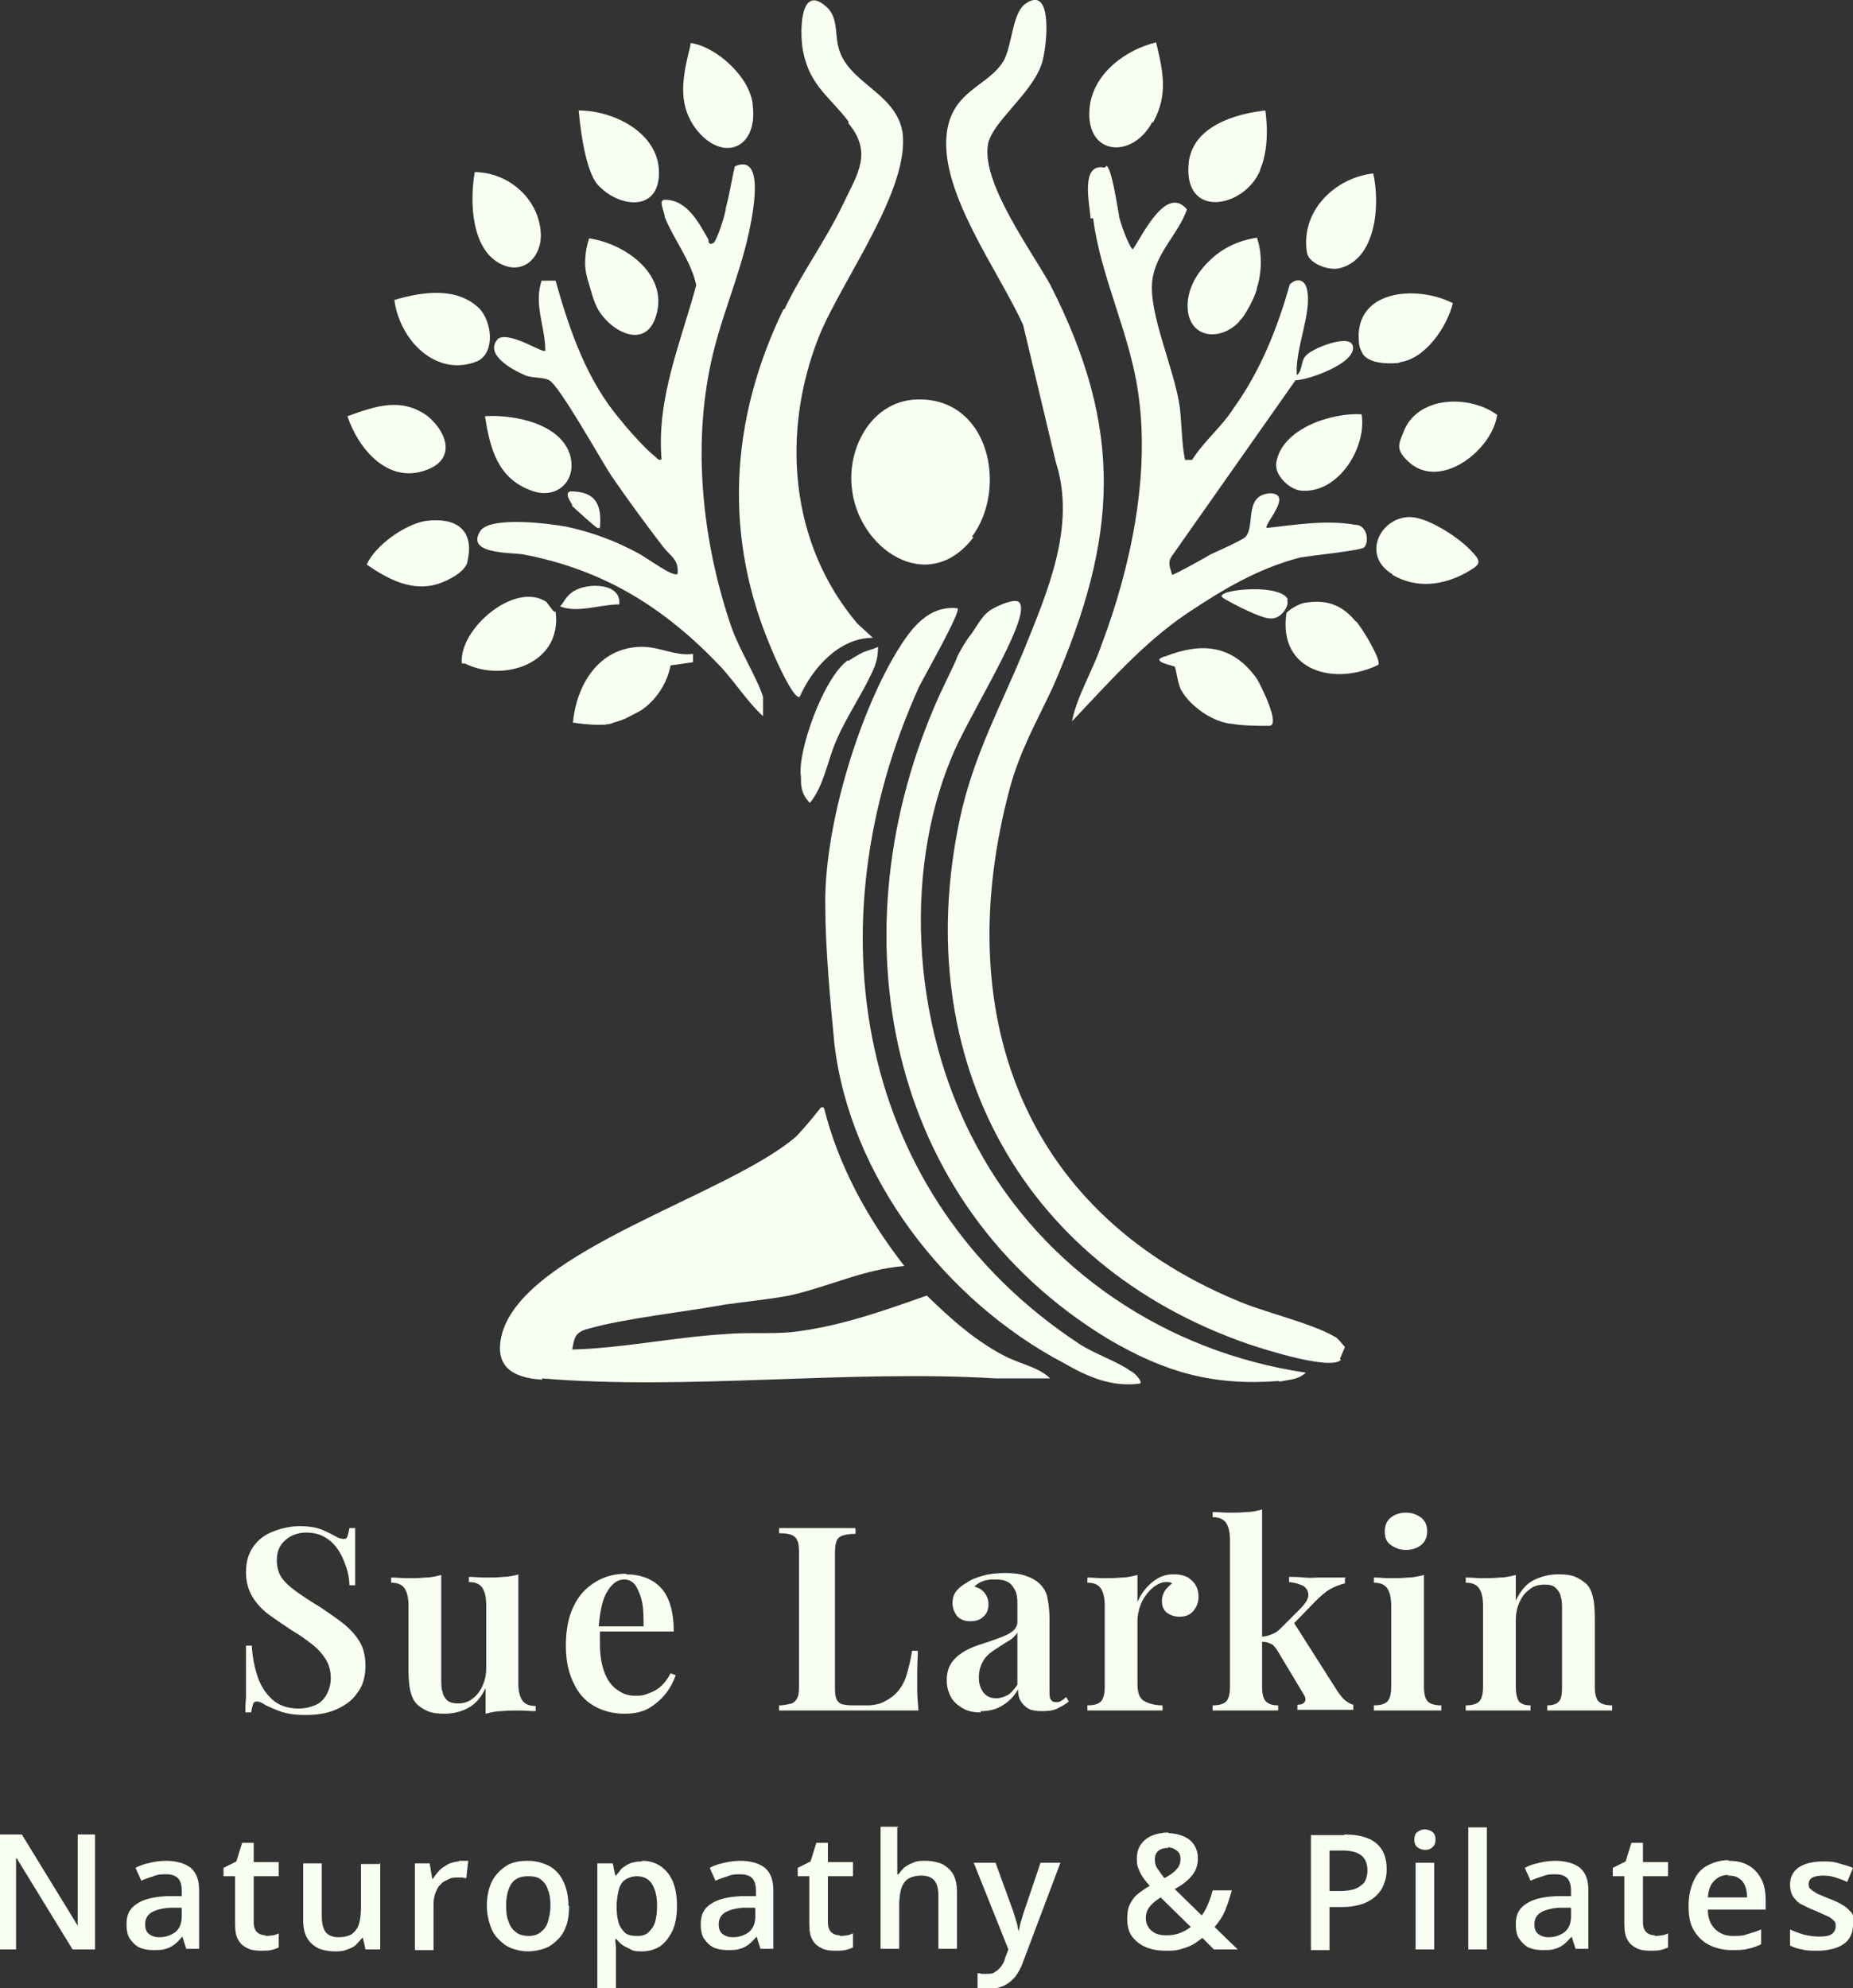<?xml version="1.0" encoding="UTF-8"?>
<svg id="Layer_2" data-name="Layer 2" xmlns="http://www.w3.org/2000/svg" viewBox="0 0 28.85 30.95">
  <rect x="0" y="0" width="28.85" height="30.95" fill="#333333" stroke="none"/>
  <defs>
    <style>
      .cls-1 {
        fill: #f8fff2;
      }
    </style>
  </defs>
  <g id="Layer_2-2" data-name="Layer 2">
    <g>
      <path class="cls-1" d="M8.9,7.87s.41.38.41.35h.03c.03-.35-.05-.57-.46-.57-.11.03.03.19.03.22Z"/>
      <path class="cls-1" d="M14.26,6.22c-.68.03-1.06.73-1,1.35.08.97,1.19,1.73,1.9.79h-.03c.57-.76.27-2.19-.87-2.14Z"/>
      <path class="cls-1" d="M13.2,10.28c-.38.27-.79,1.43-.73,1.81,0,.14,0,.27.14.41.22-.27.27-.65.41-.97.16-.38.46-.81.6-1.16h0c.05-.14.05-.24.05-.3-.05.03-.14.05-.22.08,0,0-.11.05-.24.14Z"/>
      <path class="cls-1" d="M8.44,4.35c-.14.38.05.73.05,1.11-.03.05-.54-.3-.73-.19-.24.24.22.49.41.57.11.05.3.03.38.08.16.08.81,1.25.97,1.49.24.35.54.76.81,1.11.11.14.24.19.22.41-.05.08-.51-.27-.62-.32-.35-.19-.7-.32-1.11-.41-.27-.05-1.14-.16-1.33.05-.27.38.46.35.65.38,1.27.24,2.22.84,3.09,1.76.22.24.41.54.65.76v-.3c-.08-.27-.38-.76-.49-1.08-.43-1.25-.6-2.68-.35-3.98.14-.76.46-1.43.62-2.17.05-.24.27-1.25-.22-1.03-.05.22-.08.43-.14.65,0,.08-.14.51-.19.54-.08.05-.08-.03-.08-.05-.14-.24-.32-.62-.68-.62-.11,0,0,.19,0,.27.14.35.41.68.49,1.06-.24.89-.62,1.76-.54,2.71-.05.03-.08-.03-.11-.05-.11-.08-.43-.43-.51-.54-.54-.62-.81-1.41-1.03-2.19h-.22Z"/>
      <path class="cls-1" d="M9.64,9.42c.05-.35-.49-.35-.7-.22-.14.08-.16.19-.22.24.27.11.62-.03.92-.03Z"/>
      <path class="cls-1" d="M12.2,4.81c-.84,1.73-.95,3.57-.16,5.36.03.08.32.73.41.68.19-.43.6-.92,1.14-.92l-.24-.22c-1.06-1.25-1.19-2.98-.6-4.47.35-.87,1.43-2.3,1.3-3.19-.11-.62-.87-.76-1-1.33-.05-.19,0-.46-.19-.62-.43-.38-.41.49-.35.73.11.51.41.68.7,1.06v.03c.38.46.14.79-.08,1.25-.27.57-.65,1.08-.92,1.65Z"/>
      <path class="cls-1" d="M20.05,9.33c-.11-.24-1.03-.16-1.03-.05,0,.03.11.08.32.19.3.14.43.19.54.14s.19-.19.16-.27Z"/>
      <path class="cls-1" d="M17.75,21.54c.05-.03-.11-.19-.14-.19-.22-.16-.57-.27-.81-.43-3.49-2.3-4.17-6.52-2.49-10.23.08-.16.65-1.16.6-1.22-.46-.05-.73.32-.95.68-.62,1.03-1.14,2.79-1.11,3.98,0,.62.08,1.49.14,2.11.24,2.08,1.73,4.01,3.57,4.98.38.22.76.38,1.19.32Z"/>
      <path class="cls-1" d="M20.86,21.16s.08-.19.08-.19c-.05-.05-.11-.14-.16-.16-.38-.22-1.11-.38-1.54-.57-3.36-1.41-4.44-4.52-3.52-7.96.16-.6.43-1.06.68-1.6,1-2.3,1.11-3.98-.05-6.25-.3-.54-1.06-1.57-.97-2.17.05-.35.68-.79.84-1.27.08-.24.19-1.27-.27-.92-.19.16-.19.62-.32.87-.24.41-.81.46-.89,1.14-.11.92.81,2.14,1.19,2.98l.51,2.14c.32,1-.14,2.03-.51,2.95-.35.84-.73,1.54-.95,2.44-.87,3.74.84,7.09,4.47,8.34.24.08,1.27.41,1.43.24Z"/>
      <path class="cls-1" d="M8.44,21.46c2.27.19,4.76-.14,7.07,0h.03c.36,0,.54,0,.81,0-.16-.16-.43-.22-.65-.32-.49-.24-.89-.6-1.27-.97-.68.24-1.38.49-2.11.57-.32.03-.7,0-1.03.03-.81.05-1.6.22-2.38.24.03-.19.05-.27.24-.32.54-.16,1.54-.27,2.14-.38.35-.05.68-.08,1-.14.62-.14,1.16-.41,1.79-.46-.57-.73-1.03-1.57-1.25-2.46-.05-.03-.05,0-.08.03-.11.14-.22.27-.35.41-1.06.92-4.2,1.76-4.58,3.06-.14.51.14.7.62.73Z"/>
      <path class="cls-1" d="M19.92,21.51c.14-.03.3-.03.41-.14-2.17-.32-4.09-1.6-5.12-3.52-1.06-1.95-1.14-4.44-.32-6.23.38-.79,1.19-2.08.97-2.25-.08-.05-.3.05-.41.11-.14.08-.19.19-.32.38-.11.14-.16.24-.22.35-.05.14-.14.3-.3.65-1.62,3.63-.84,7.88,2.65,9.99.87.51,1.62.73,2.65.65Z"/>
      <path class="cls-1" d="M17.02,3.4c.11.89.57,1.79.7,2.71.19,1.27-.11,2.71-.57,3.93-.14.41-.38.79-.46,1.19.57-.6,1.11-1.22,1.79-1.68.57-.38,1.11-.7,1.76-.87.16-.03.97-.11,1-.16.08-.08.05-.35-.14-.35-.46-.08-.92,0-1.38.05-.05-.05.43-.54.05-.54-.41.03-.22.51-.38.68-.05.05-.43.22-.54.27-.08.05-.57.32-.6.32-.03-.11-.08-.19,0-.3l1.92-2.73c.19,0,.97-.27.89-.54-.05-.19-.65.05-.73.16-.08.08-.05.24-.14.3-.03-.41.24-.97.16-1.33-.03-.16-.16-.19-.27-.08-.19.68-.46,1.35-.87,1.92-.19.3-.46.51-.65.81h-.11c-.05-.24-.05-.54-.08-.81-.08-.6-.49-1.46-.43-1.98.05-.43.41-.73.54-1.11-.32-.38-.68.38-.84.62-.05,0-.22-.46-.22-.54-.03-.16-.11-.7-.19-.76l-.03.03c-.38-.08-.24.54-.22.79Z"/>
    </g>
    <g>
      <path class="cls-1" d="M7.55,6.48c.08.49.19.97.73,1.16h0c.38.14.7-.14.6-.54-.14-.51-.89-.65-1.33-.62Z"/>
      <path class="cls-1" d="M8.93,11.25c.09.01.19.03.31.03.12,0,.22.01.31-.03.08-.02.17-.05.26-.1.08-.04.15-.08.17-.09.24-.16.41-.43.46-.7l.35-.05v-.13c-.26.04-.52-.11-.79-.11-.68,0-1.03.6-1.08,1.19Z"/>
      <path class="cls-1" d="M6.63,7.32c.46-.16.35-.57.03-.84h0c-.41-.3-.81-.16-1.25,0,.16.49.62,1.06,1.22.84Z"/>
      <path class="cls-1" d="M6.14,4.67c.08.62.65,1.22,1.3.95.27-.14.22-.6.03-.81-.35-.35-.89-.27-1.33-.14Z"/>
      <path class="cls-1" d="M7.39,2.69c-.08.46-.05,1.22.43,1.43.35.16.62-.14.6-.49-.03-.54-.51-.95-1.03-.95Z"/>
      <path class="cls-1" d="M9.17,3.72c-.03.09-.06.22-.06.38,0,.03,0,.14.06.32.07.25.11.38.22.51.22.27.65.46.81.03.24-.65-.43-1.16-1.03-1.25Z"/>
      <path class="cls-1" d="M7.28,8.73c.11-.49-.19-.68-.65-.62-.32.05-.79.38-.92.68.32.22.7.43,1.11.3h0c.16-.05.43-.19.46-.35Z"/>
      <path class="cls-1" d="M9.01,1.72s0,0,0,0,0,0,0,0c.01.11.08.92.3,1.16.32.35.95.43.95-.19s-.7-.97-1.25-.97Z"/>
      <path class="cls-1" d="M8.52,9.38c-.49-.35-1.38.41-1.33.95h.05c.6.3,1.52,0,1.41-.81-.03.03-.08-.08-.14-.14Z"/>
      <path class="cls-1" d="M11.72,1.64c-.03-.43-.57-.92-.97-.97v.03c-.11.46-.22.89.08,1.3.41.54.97.32.89-.35Z"/>
      <path class="cls-1" d="M21.11,9.68c-.19-.24-.43-.35-.76-.3-.08,0-.24.08-.32.16-.14.92.76,1.14,1.43.81.05-.08-.27-.6-.35-.68Z"/>
      <path class="cls-1" d="M18.13,10.22c-.24.08.14.14.16.16s.05.3.11.38c.14.24.49.49.79.51.16.03.41.03.57.03h0c.19,0-.14-.65-.19-.73-.38-.54-.87-.57-1.43-.35Z"/>
      <path class="cls-1" d="M19.87,7.21c-.03.19.22.43.41.43.57.03,1-.68.92-1.19-.46-.03-1.25.22-1.33.76Z"/>
      <path class="cls-1" d="M21.79,5.64c.4-.05.74-.55.83-.92-.57-.29-1.56-.21-1.46.63,0,.05.05.16.08.19.11.11.33.13.54.11Z"/>
      <path class="cls-1" d="M21.68,8.95c.38.22.79.16,1.14-.03h0c.24-.14.27-.16.05-.38-.19-.19-.65-.49-.92-.49-.46,0-.76.6-.27.89Z"/>
      <path class="cls-1" d="M23.31,6.46c-.43-.32-1.25-.3-1.46.27-.08.19-.11.27.05.43h0c.49.51,1.33-.14,1.41-.7Z"/>
      <path class="cls-1" d="M20.35,3.94c.03.16.32.27.49.24.59-.13.65-1,.54-1.48-.61.07-1.14.6-1.03,1.24Z"/>
      <path class="cls-1" d="M19.3,4.99c.08-.05.27-.43.27-.51.03-.09.06-.23.06-.4,0-.16-.03-.29-.06-.38-.14.02-.47.09-.74.36-.2.19-.34.44-.34.7,0,.51.51.57.81.24Z"/>
      <path class="cls-1" d="M19.62,2.64c.17-.39.08-.92.08-.92h0c-.46.05-1.11.24-1.19.79h0c-.11.92.87.73,1.11.14Z"/>
      <path class="cls-1" d="M17.95,1.91c.24-.43.16-.79.05-1.25-.46.11-.95.46-1.03.97h0c-.11.79.65.87.97.27Z"/>
      <path class="cls-1" d="M8.93,11.25c.09.01.19.02.31.03.11,0,.22.01.31-.03"/>
    </g>
    <g>
      <path class="cls-1" d="M1.49,30.35h-.36l-.87-1.42h-.01s0,.1,0,.15c0,.05,0,.11,0,.17,0,.06,0,.11,0,.17v.93h-.27v-1.79h.36l.87,1.42h0s0-.09,0-.14c0-.05,0-.11,0-.17,0-.06,0-.11,0-.17v-.94h.27v1.79Z"/>
      <path class="cls-1" d="M2.58,28.97c.17,0,.3.04.39.11.09.08.13.19.13.35v.91h-.2l-.06-.19h0s-.08.09-.12.12c-.04.03-.09.06-.14.07-.05.02-.12.02-.19.02-.08,0-.15-.01-.22-.04-.06-.03-.11-.08-.15-.14s-.05-.14-.05-.23c0-.14.05-.24.16-.31.1-.07.26-.11.47-.12h.23v-.08c0-.09-.02-.16-.06-.2-.04-.04-.1-.06-.18-.06-.07,0-.13,0-.2.03-.06.02-.13.04-.19.07l-.09-.2c.07-.04.14-.06.23-.08.08-.02.17-.03.26-.03ZM2.82,29.7h-.17c-.14.01-.24.04-.3.08-.06.04-.09.1-.09.18,0,.07.02.12.06.15.04.03.09.05.16.05.1,0,.18-.03.25-.08.07-.06.1-.14.1-.25v-.12Z"/>
      <path class="cls-1" d="M4.13,30.14s.07,0,.11-.01c.04,0,.07-.02.1-.03v.22s-.07.03-.12.04-.1.01-.16.01c-.08,0-.15-.01-.21-.04-.06-.03-.11-.07-.14-.13-.04-.06-.05-.15-.05-.26v-.73h-.18v-.13l.2-.1.09-.29h.18v.3h.39v.22h-.39v.72c0,.07.02.12.05.15s.08.05.14.05Z"/>
      <path class="cls-1" d="M5.92,29v1.35h-.23l-.04-.18h-.01s-.07.08-.11.12c-.04.03-.09.05-.15.07-.05.02-.11.02-.17.02-.1,0-.19-.02-.26-.05-.07-.04-.13-.09-.17-.16-.04-.07-.06-.17-.06-.28v-.88h.29v.83c0,.1.02.18.06.24.04.05.11.08.2.08s.16-.02.21-.05c.05-.04.09-.09.11-.16.02-.07.03-.16.03-.26v-.67h.29Z"/>
      <path class="cls-1" d="M7.14,28.97s.05,0,.08,0c.03,0,.05,0,.07,0l-.03.27s-.04,0-.06-.01c-.03,0-.05,0-.07,0-.05,0-.1,0-.15.03-.05.02-.09.04-.12.08-.04.03-.06.08-.08.13-.02.05-.03.11-.03.18v.71h-.29v-1.35h.23l.04.24h.01s.06-.09.1-.13.09-.07.14-.1c.05-.02.11-.04.17-.04Z"/>
      <path class="cls-1" d="M8.86,29.67c0,.11-.01.21-.04.3s-.07.16-.13.22c-.06.06-.12.11-.2.14-.08.03-.17.05-.27.05s-.18-.02-.26-.05c-.08-.03-.14-.08-.2-.14-.06-.06-.1-.13-.13-.22-.03-.09-.05-.19-.05-.3,0-.15.03-.28.08-.38s.13-.18.22-.24.21-.08.34-.08c.12,0,.23.03.33.08.09.05.17.13.22.24.05.1.08.23.08.38ZM7.88,29.67c0,.1.01.18.04.25.02.07.06.12.11.16.05.04.12.06.2.06s.14-.02.19-.06c.05-.04.09-.09.11-.16.02-.07.04-.15.04-.25s-.01-.18-.04-.25c-.02-.07-.06-.12-.11-.16-.05-.04-.12-.05-.2-.05-.12,0-.21.04-.26.12s-.08.19-.08.34Z"/>
      <path class="cls-1" d="M10,28.97c.16,0,.29.06.39.18.1.12.15.29.15.52,0,.15-.02.28-.07.39-.05.1-.11.18-.19.24-.08.05-.18.08-.28.08-.07,0-.13,0-.18-.03s-.09-.04-.13-.07c-.04-.03-.07-.06-.09-.09h-.02s0,.07.01.11c0,.04,0,.08,0,.11v.55h-.29v-1.95h.24l.04.19h.01s.06-.07.09-.11c.04-.03.08-.06.13-.08.05-.02.11-.03.18-.03ZM9.93,29.21c-.08,0-.14.02-.19.05s-.08.08-.1.14-.03.14-.04.24v.04c0,.1.01.18.03.25.02.07.06.12.1.16.05.04.11.05.2.05.07,0,.13-.02.17-.06s.08-.09.1-.16c.02-.07.03-.15.03-.25,0-.15-.03-.26-.08-.34-.05-.08-.13-.12-.24-.12Z"/>
      <path class="cls-1" d="M11.52,28.97c.17,0,.3.04.39.11.09.08.13.19.13.35v.91h-.2l-.06-.19h0s-.08.09-.12.12c-.04.03-.09.06-.14.07-.05.02-.12.02-.19.02-.08,0-.15-.01-.22-.04-.06-.03-.11-.08-.15-.14s-.05-.14-.05-.23c0-.14.05-.24.16-.31.1-.07.26-.11.47-.12h.23v-.08c0-.09-.02-.16-.06-.2-.04-.04-.1-.06-.18-.06-.07,0-.13,0-.2.03-.06.02-.13.04-.19.07l-.09-.2c.07-.04.14-.06.23-.08.08-.02.17-.03.26-.03ZM11.75,29.7h-.17c-.14.01-.24.04-.3.08-.06.04-.09.1-.09.18,0,.07.02.12.06.15.04.03.09.05.16.05.1,0,.18-.03.25-.08.07-.06.1-.14.1-.25v-.12Z"/>
      <path class="cls-1" d="M13.07,30.14s.07,0,.11-.01c.04,0,.07-.02.1-.03v.22s-.07.03-.12.04-.1.01-.16.01c-.08,0-.15-.01-.21-.04-.06-.03-.11-.07-.14-.13-.04-.06-.05-.15-.05-.26v-.73h-.18v-.13l.2-.1.09-.29h.18v.3h.39v.22h-.39v.72c0,.07.02.12.05.15s.08.05.14.05Z"/>
      <path class="cls-1" d="M13.97,28.45v.48s0,.1,0,.14c0,.05,0,.08,0,.11h.02s.06-.09.11-.12c.04-.03.09-.05.14-.07s.11-.02.17-.02c.1,0,.19.02.26.05.07.04.13.09.17.16.04.07.06.17.06.28v.88h-.29v-.83c0-.1-.02-.18-.06-.23-.04-.05-.11-.08-.2-.08s-.16.02-.21.05-.09.09-.11.16c-.02.07-.03.16-.03.26v.67h-.29v-1.9h.29Z"/>
      <path class="cls-1" d="M15.19,29h.31l.28.77s.02.07.03.1c.01.03.02.07.03.1,0,.03.01.06.02.1h0s.02-.09.03-.14c.02-.05.03-.11.05-.16l.26-.77h.31l-.58,1.54c-.03.09-.07.16-.12.23-.05.06-.11.11-.17.14s-.14.05-.23.05c-.04,0-.08,0-.11,0-.03,0-.06,0-.08-.01v-.23s.04,0,.06.01c.03,0,.05,0,.08,0,.05,0,.1,0,.13-.03.04-.02.07-.05.1-.09.03-.04.05-.08.06-.13l.05-.13-.54-1.35Z"/>
      <path class="cls-1" d="M18.19,28.54c.09,0,.17.02.24.05.07.03.12.07.16.13s.06.13.06.21c0,.11-.03.2-.1.28-.07.08-.15.14-.26.2l.42.41c.04-.05.07-.11.1-.18s.05-.13.07-.21h.3c-.03.1-.06.2-.1.3-.04.1-.1.19-.17.27l.36.35h-.37l-.18-.18s-.1.08-.16.11c-.06.03-.12.05-.19.07-.07.02-.14.02-.22.02-.12,0-.23-.02-.32-.06-.09-.04-.16-.1-.21-.17s-.07-.16-.07-.27c0-.08.01-.16.04-.22.03-.06.07-.12.12-.16s.12-.09.19-.13c-.04-.05-.08-.09-.11-.14-.03-.04-.05-.09-.07-.14s-.02-.1-.02-.15c0-.08.02-.15.06-.21.04-.06.1-.11.17-.14.07-.03.16-.05.26-.05ZM18.07,29.54s-.09.06-.12.09c-.03.03-.06.06-.08.1s-.03.08-.03.13c0,.08.03.15.09.2.06.05.13.07.23.07.08,0,.15-.01.22-.04.06-.02.12-.06.16-.09l-.47-.46ZM18.19,28.77c-.06,0-.11.01-.15.04-.04.03-.06.08-.06.14,0,.05.01.1.04.14.03.04.06.09.11.15.09-.05.15-.09.19-.14.04-.04.06-.1.06-.16,0-.06-.02-.1-.06-.13-.04-.03-.08-.05-.14-.05Z"/>
      <path class="cls-1" d="M20.93,28.56c.23,0,.4.05.5.14.11.09.16.23.16.4,0,.08-.01.15-.04.22-.02.07-.06.13-.12.19-.05.05-.13.1-.21.13-.09.03-.2.05-.33.05h-.19v.67h-.29v-1.79h.52ZM20.91,28.81h-.21v.63h.16c.09,0,.17-.01.23-.03.06-.02.11-.06.15-.1.03-.05.05-.11.05-.19,0-.1-.03-.18-.09-.23s-.16-.08-.29-.08Z"/>
      <path class="cls-1" d="M22.19,28.48s.08.01.11.04c.03.02.05.06.05.12s-.02.1-.05.12c-.03.03-.07.04-.11.04s-.08-.01-.12-.04c-.03-.02-.05-.06-.05-.12s.02-.1.05-.12c.03-.02.07-.04.12-.04ZM22.33,29v1.35h-.29v-1.35h.29Z"/>
      <path class="cls-1" d="M23.15,30.35h-.29v-1.9h.29v1.9Z"/>
      <path class="cls-1" d="M24.21,28.97c.17,0,.3.04.39.11.09.08.13.19.13.35v.91h-.2l-.06-.19h0s-.08.09-.12.12c-.04.03-.09.06-.14.07-.05.02-.12.02-.19.02-.08,0-.15-.01-.22-.04-.06-.03-.11-.08-.15-.14s-.05-.14-.05-.23c0-.14.05-.24.16-.31.1-.07.26-.11.47-.12h.23v-.08c0-.09-.02-.16-.06-.2-.04-.04-.1-.06-.18-.06-.07,0-.13,0-.2.03-.06.02-.13.04-.19.07l-.09-.2c.07-.04.14-.06.23-.08.08-.02.17-.03.26-.03ZM24.45,29.7h-.17c-.14.01-.24.04-.3.08-.06.04-.09.1-.09.18,0,.07.02.12.06.15.04.03.09.05.16.05.1,0,.18-.03.25-.08.07-.06.1-.14.1-.25v-.12Z"/>
      <path class="cls-1" d="M25.76,30.14s.07,0,.11-.01c.04,0,.07-.02.1-.03v.22s-.07.03-.12.04-.1.01-.16.01c-.08,0-.15-.01-.21-.04-.06-.03-.11-.07-.14-.13-.04-.06-.05-.15-.05-.26v-.73h-.18v-.13l.2-.1.09-.29h.18v.3h.39v.22h-.39v.72c0,.07.02.12.05.15s.08.05.14.05Z"/>
      <path class="cls-1" d="M26.91,28.97c.12,0,.22.02.31.07.09.05.15.12.2.21.05.09.07.2.07.33v.15h-.9c0,.13.04.23.11.3s.16.11.28.11c.09,0,.16,0,.23-.03.07-.02.14-.04.21-.07v.23c-.07.03-.14.06-.21.07-.07.02-.15.02-.25.02-.13,0-.25-.03-.35-.08-.1-.05-.18-.13-.24-.23s-.08-.23-.08-.38.03-.28.08-.39c.05-.11.12-.19.22-.24s.2-.08.32-.08ZM26.91,29.19c-.09,0-.16.03-.22.09s-.09.14-.1.26h.61c0-.07-.01-.13-.03-.18s-.05-.09-.1-.12c-.04-.03-.1-.04-.17-.04Z"/>
      <path class="cls-1" d="M28.85,29.96c0,.09-.02.16-.06.22s-.11.11-.19.14c-.08.03-.18.05-.3.05-.09,0-.18,0-.24-.02-.07-.01-.13-.03-.19-.06v-.25c.07.03.14.06.22.08.08.02.16.03.23.03.09,0,.16-.01.2-.04.04-.03.06-.07.06-.12,0-.03,0-.06-.02-.08s-.05-.05-.09-.07c-.05-.02-.11-.05-.2-.09-.08-.03-.16-.07-.22-.1-.06-.03-.1-.08-.13-.12s-.05-.11-.05-.19c0-.12.05-.21.14-.27.09-.06.22-.09.38-.09.08,0,.16,0,.24.03.07.02.15.04.22.07l-.09.22c-.06-.03-.12-.05-.18-.07s-.12-.03-.19-.03c-.07,0-.13.01-.17.03-.04.02-.06.06-.06.1,0,.03,0,.06.03.08.02.02.05.04.1.07.05.02.11.05.19.08.08.03.15.06.21.1.06.03.1.08.14.12.03.05.05.11.05.19Z"/>
    </g>
    <g>
      <path class="cls-1" d="M4.66,23.76c.15,0,.26.02.34.05.08.03.15.07.21.1.03.02.06.03.08.04.02,0,.04.01.06.01.03,0,.05-.01.06-.04s.02-.07.03-.13h.09c0,.05,0,.11,0,.18s0,.16,0,.27c0,.11,0,.26,0,.44h-.09c0-.14-.04-.27-.09-.39-.05-.12-.12-.23-.22-.31s-.22-.12-.36-.12c-.13,0-.24.04-.33.12-.09.08-.13.18-.13.31,0,.11.03.21.08.28.06.08.14.15.24.22.1.07.22.15.37.24.13.09.25.17.35.25.1.08.19.18.25.28.06.1.09.23.09.37,0,.17-.04.32-.13.43-.08.12-.2.2-.34.26-.14.06-.3.08-.47.08-.16,0-.28-.02-.37-.05s-.17-.07-.24-.1c-.06-.04-.1-.06-.14-.06-.03,0-.05.01-.06.04-.01.03-.02.07-.03.13h-.09c0-.06,0-.13.01-.22,0-.08,0-.19,0-.32,0-.13,0-.3,0-.5h.09c.01.17.04.33.09.48.05.15.13.27.23.36s.24.14.41.14c.09,0,.18-.02.25-.05.08-.03.14-.09.18-.16s.07-.16.07-.27-.03-.21-.08-.29c-.05-.08-.12-.16-.21-.23s-.2-.15-.32-.22c-.12-.08-.24-.16-.35-.24s-.2-.18-.26-.28-.1-.23-.1-.38c0-.17.04-.3.12-.41s.18-.18.31-.23c.13-.05.27-.08.41-.08Z"/>
      <path class="cls-1" d="M8.07,24.52v1.68c0,.12.02.21.06.27s.11.09.21.09v.08c-.08,0-.17-.01-.25-.01-.1,0-.19,0-.28.01-.09,0-.17.02-.25.04v-.4c-.07.15-.16.25-.27.31s-.24.09-.37.09c-.1,0-.19-.01-.26-.04-.07-.03-.13-.07-.17-.11-.05-.05-.08-.12-.1-.2-.02-.08-.03-.19-.03-.32v-1.01c0-.12-.02-.21-.06-.27-.04-.06-.11-.09-.21-.09v-.08c.09,0,.17.01.25.01.1,0,.19,0,.28-.01.09,0,.17-.02.25-.04v1.63c0,.07,0,.14.02.19.01.06.04.1.07.13s.09.05.17.05c.08,0,.16-.02.22-.07.07-.05.12-.11.16-.2.04-.08.06-.18.06-.28v-.98c0-.12-.02-.21-.06-.27-.04-.06-.11-.09-.21-.09v-.08c.09,0,.17.01.25.01.1,0,.19,0,.28-.01.09,0,.17-.02.25-.04Z"/>
      <path class="cls-1" d="M9.74,24.51c.23,0,.42.07.55.21.13.14.2.37.2.68h-1.35v-.08s.88,0,.88,0c0-.13,0-.25-.02-.36s-.06-.2-.1-.27c-.05-.07-.11-.1-.18-.1-.1,0-.19.06-.26.18-.08.12-.12.31-.14.58l.02.02s0,.07,0,.11c0,.04,0,.08,0,.12,0,.18.03.34.08.46.05.12.12.21.21.26.08.06.17.08.26.08.06,0,.12,0,.19-.03.06-.02.13-.05.19-.1.06-.05.12-.12.17-.22l.08.03c-.03.09-.08.19-.15.28-.07.09-.16.17-.26.23s-.23.09-.38.09c-.18,0-.34-.04-.48-.12-.14-.08-.25-.2-.32-.36-.08-.16-.12-.35-.12-.58,0-.24.04-.45.12-.61.08-.17.19-.29.34-.38.14-.09.31-.13.49-.13Z"/>
      <path class="cls-1" d="M13.32,23.8v.08c-.09,0-.16.01-.21.03-.05.02-.08.05-.09.1-.02.05-.02.12-.02.22v2.02c0,.08,0,.15.02.19.01.04.04.07.08.09.04.01.1.02.17.02h.23c.1,0,.2-.02.27-.06.08-.04.15-.09.21-.16.06-.07.11-.16.14-.27s.06-.22.08-.36h.09c0,.09-.01.2-.01.34,0,.06,0,.14,0,.25s.01.22.02.34c-.14,0-.29,0-.46,0-.17,0-.32,0-.46,0h-.24c-.1,0-.21,0-.32,0-.12,0-.23,0-.35,0-.12,0-.23,0-.34,0v-.08c.09,0,.15-.02.2-.03.04-.02.07-.05.09-.1s.02-.12.02-.22v-1.98c0-.1,0-.17-.02-.22s-.04-.08-.09-.1c-.04-.02-.11-.03-.2-.03v-.08c.07,0,.15,0,.26,0,.1,0,.22,0,.34,0,.11,0,.22,0,.32,0,.11,0,.2,0,.26,0Z"/>
      <path class="cls-1" d="M15.27,26.66c-.12,0-.21-.02-.29-.07s-.14-.1-.18-.18c-.04-.08-.06-.16-.06-.25,0-.12.03-.21.08-.28s.12-.13.21-.18.17-.08.27-.11c.09-.03.18-.06.26-.09.08-.03.15-.06.2-.1.05-.04.08-.09.08-.15v-.29c0-.08-.01-.16-.04-.21-.03-.05-.06-.1-.11-.12-.05-.03-.11-.04-.19-.04-.06,0-.11,0-.18.02-.06.02-.11.05-.15.09.07.02.12.05.16.1.04.05.06.11.06.18,0,.08-.03.15-.08.19-.05.05-.12.07-.21.07-.09,0-.15-.03-.2-.08-.04-.06-.07-.12-.07-.2s.02-.14.06-.19c.04-.05.09-.09.16-.13.07-.05.15-.08.26-.11.1-.03.22-.04.34-.04s.22.01.31.04.17.07.23.13c.06.06.11.14.12.23.02.09.03.2.03.33v1.1c0,.07,0,.11.02.14.02.03.04.04.08.04.03,0,.05,0,.08-.02.02-.01.05-.03.08-.06l.04.07c-.06.05-.12.08-.18.11-.06.03-.14.04-.23.04s-.17-.01-.22-.04c-.05-.03-.09-.07-.12-.12-.03-.05-.04-.11-.04-.18-.06.11-.14.19-.24.25-.09.06-.21.09-.34.09ZM15.51,26.44c.06,0,.12-.02.18-.05.05-.03.1-.09.15-.16v-.81s-.06.08-.11.11c-.05.03-.1.06-.16.1s-.11.07-.16.11c-.05.04-.09.09-.12.15-.03.06-.05.14-.05.23,0,.1.03.18.08.24s.12.08.2.08Z"/>
      <path class="cls-1" d="M18.29,24.51c.08,0,.15.02.21.05.05.04.1.08.12.13.03.05.04.11.04.17,0,.09-.03.16-.08.22-.05.06-.12.09-.21.09-.08,0-.14-.02-.2-.06-.05-.04-.08-.1-.08-.18,0-.07.02-.12.05-.17.03-.04.07-.08.11-.11-.03-.02-.06-.02-.1-.02-.06,0-.12.03-.18.07-.05.04-.1.09-.14.15s-.07.12-.09.19c-.02.07-.03.13-.03.19v.99c0,.13.03.22.1.26.07.04.16.07.29.07v.08c-.06,0-.15,0-.27,0s-.24,0-.36,0c-.1,0-.21,0-.31,0s-.18,0-.23,0v-.08c.1,0,.17-.02.21-.06.04-.04.06-.12.06-.23v-1.26c0-.12-.02-.21-.06-.27-.04-.06-.11-.09-.21-.09v-.08c.09,0,.17.01.25.01.1,0,.19,0,.28-.01.09,0,.17-.02.25-.04v.42c.03-.07.07-.14.13-.21.05-.06.12-.12.19-.16.07-.04.15-.06.24-.06Z"/>
      <path class="cls-1" d="M19.65,23.5v2.76c0,.11.02.19.06.23s.1.06.19.06v.08s-.11,0-.21,0c-.09,0-.19,0-.28,0s-.2,0-.3,0-.18,0-.23,0v-.08c.1,0,.17-.02.21-.06.04-.04.06-.12.06-.23v-2.28c0-.12-.02-.21-.06-.27s-.11-.09-.21-.09v-.08c.08,0,.17.01.25.01.1,0,.2,0,.28-.01.09,0,.17-.02.24-.04ZM20.94,24.57v.08c-.08.02-.16.05-.23.09-.07.04-.15.11-.22.18l-.4.41.04-.09.7,1.1c.04.05.07.1.11.13s.08.06.13.07v.08s-.09,0-.16,0c-.08,0-.15,0-.22,0-.09,0-.18,0-.28,0s-.17,0-.21,0v-.08c.05,0,.09-.01.11-.04.02-.03.02-.06,0-.1l-.42-.7c-.04-.06-.07-.1-.11-.11-.03-.02-.08-.03-.14-.03v-.08c.07,0,.12-.02.17-.04s.09-.05.13-.09l.3-.3c.09-.09.13-.16.13-.22,0-.06-.03-.11-.08-.14-.06-.03-.13-.05-.22-.06v-.08c.07,0,.15,0,.24.01s.16,0,.22,0c.05,0,.1,0,.15,0,.05,0,.11,0,.16,0,.05,0,.09,0,.12,0Z"/>
      <path class="cls-1" d="M22.17,24.52v1.74c0,.11.02.19.06.23.04.04.11.06.21.06v.08s-.12,0-.22,0-.2,0-.3,0-.2,0-.3,0-.18,0-.23,0v-.08c.1,0,.17-.02.21-.06.04-.04.06-.12.06-.23v-1.26c0-.12-.02-.21-.06-.27-.04-.06-.11-.09-.21-.09v-.08c.09,0,.17.01.25.01.1,0,.19,0,.28-.01.09,0,.17-.02.25-.04ZM21.89,23.55c.1,0,.17.03.24.08.06.05.09.12.09.21s-.03.16-.09.21-.14.08-.24.08-.17-.03-.24-.08-.09-.12-.09-.21.03-.16.09-.21c.06-.05.14-.08.24-.08Z"/>
      <path class="cls-1" d="M24.26,24.51c.11,0,.2.01.27.04.07.03.12.07.17.11.05.05.08.12.1.2.02.08.03.19.03.32v1.08c0,.11.02.19.06.23s.11.06.21.06v.08s-.12,0-.22,0c-.1,0-.2,0-.29,0-.1,0-.2,0-.29,0-.09,0-.16,0-.21,0v-.08c.08,0,.15-.02.18-.06.04-.04.05-.12.05-.23v-1.21c0-.07,0-.14-.02-.19-.01-.06-.04-.1-.08-.14s-.1-.05-.17-.05c-.09,0-.17.02-.23.07-.07.05-.12.11-.16.2-.04.08-.06.18-.06.28v1.04c0,.11.02.19.05.23.04.04.09.06.18.06v.08s-.11,0-.2,0-.18,0-.28,0c-.1,0-.2,0-.3,0s-.18,0-.23,0v-.08c.1,0,.17-.02.21-.06.04-.04.06-.12.06-.23v-1.26c0-.12-.02-.21-.06-.27-.04-.06-.11-.09-.21-.09v-.08c.09,0,.17.01.25.01.1,0,.19,0,.28-.01.09,0,.17-.02.25-.04v.4c.07-.15.16-.26.28-.32s.25-.09.38-.09Z"/>
    </g>
  </g>
</svg>